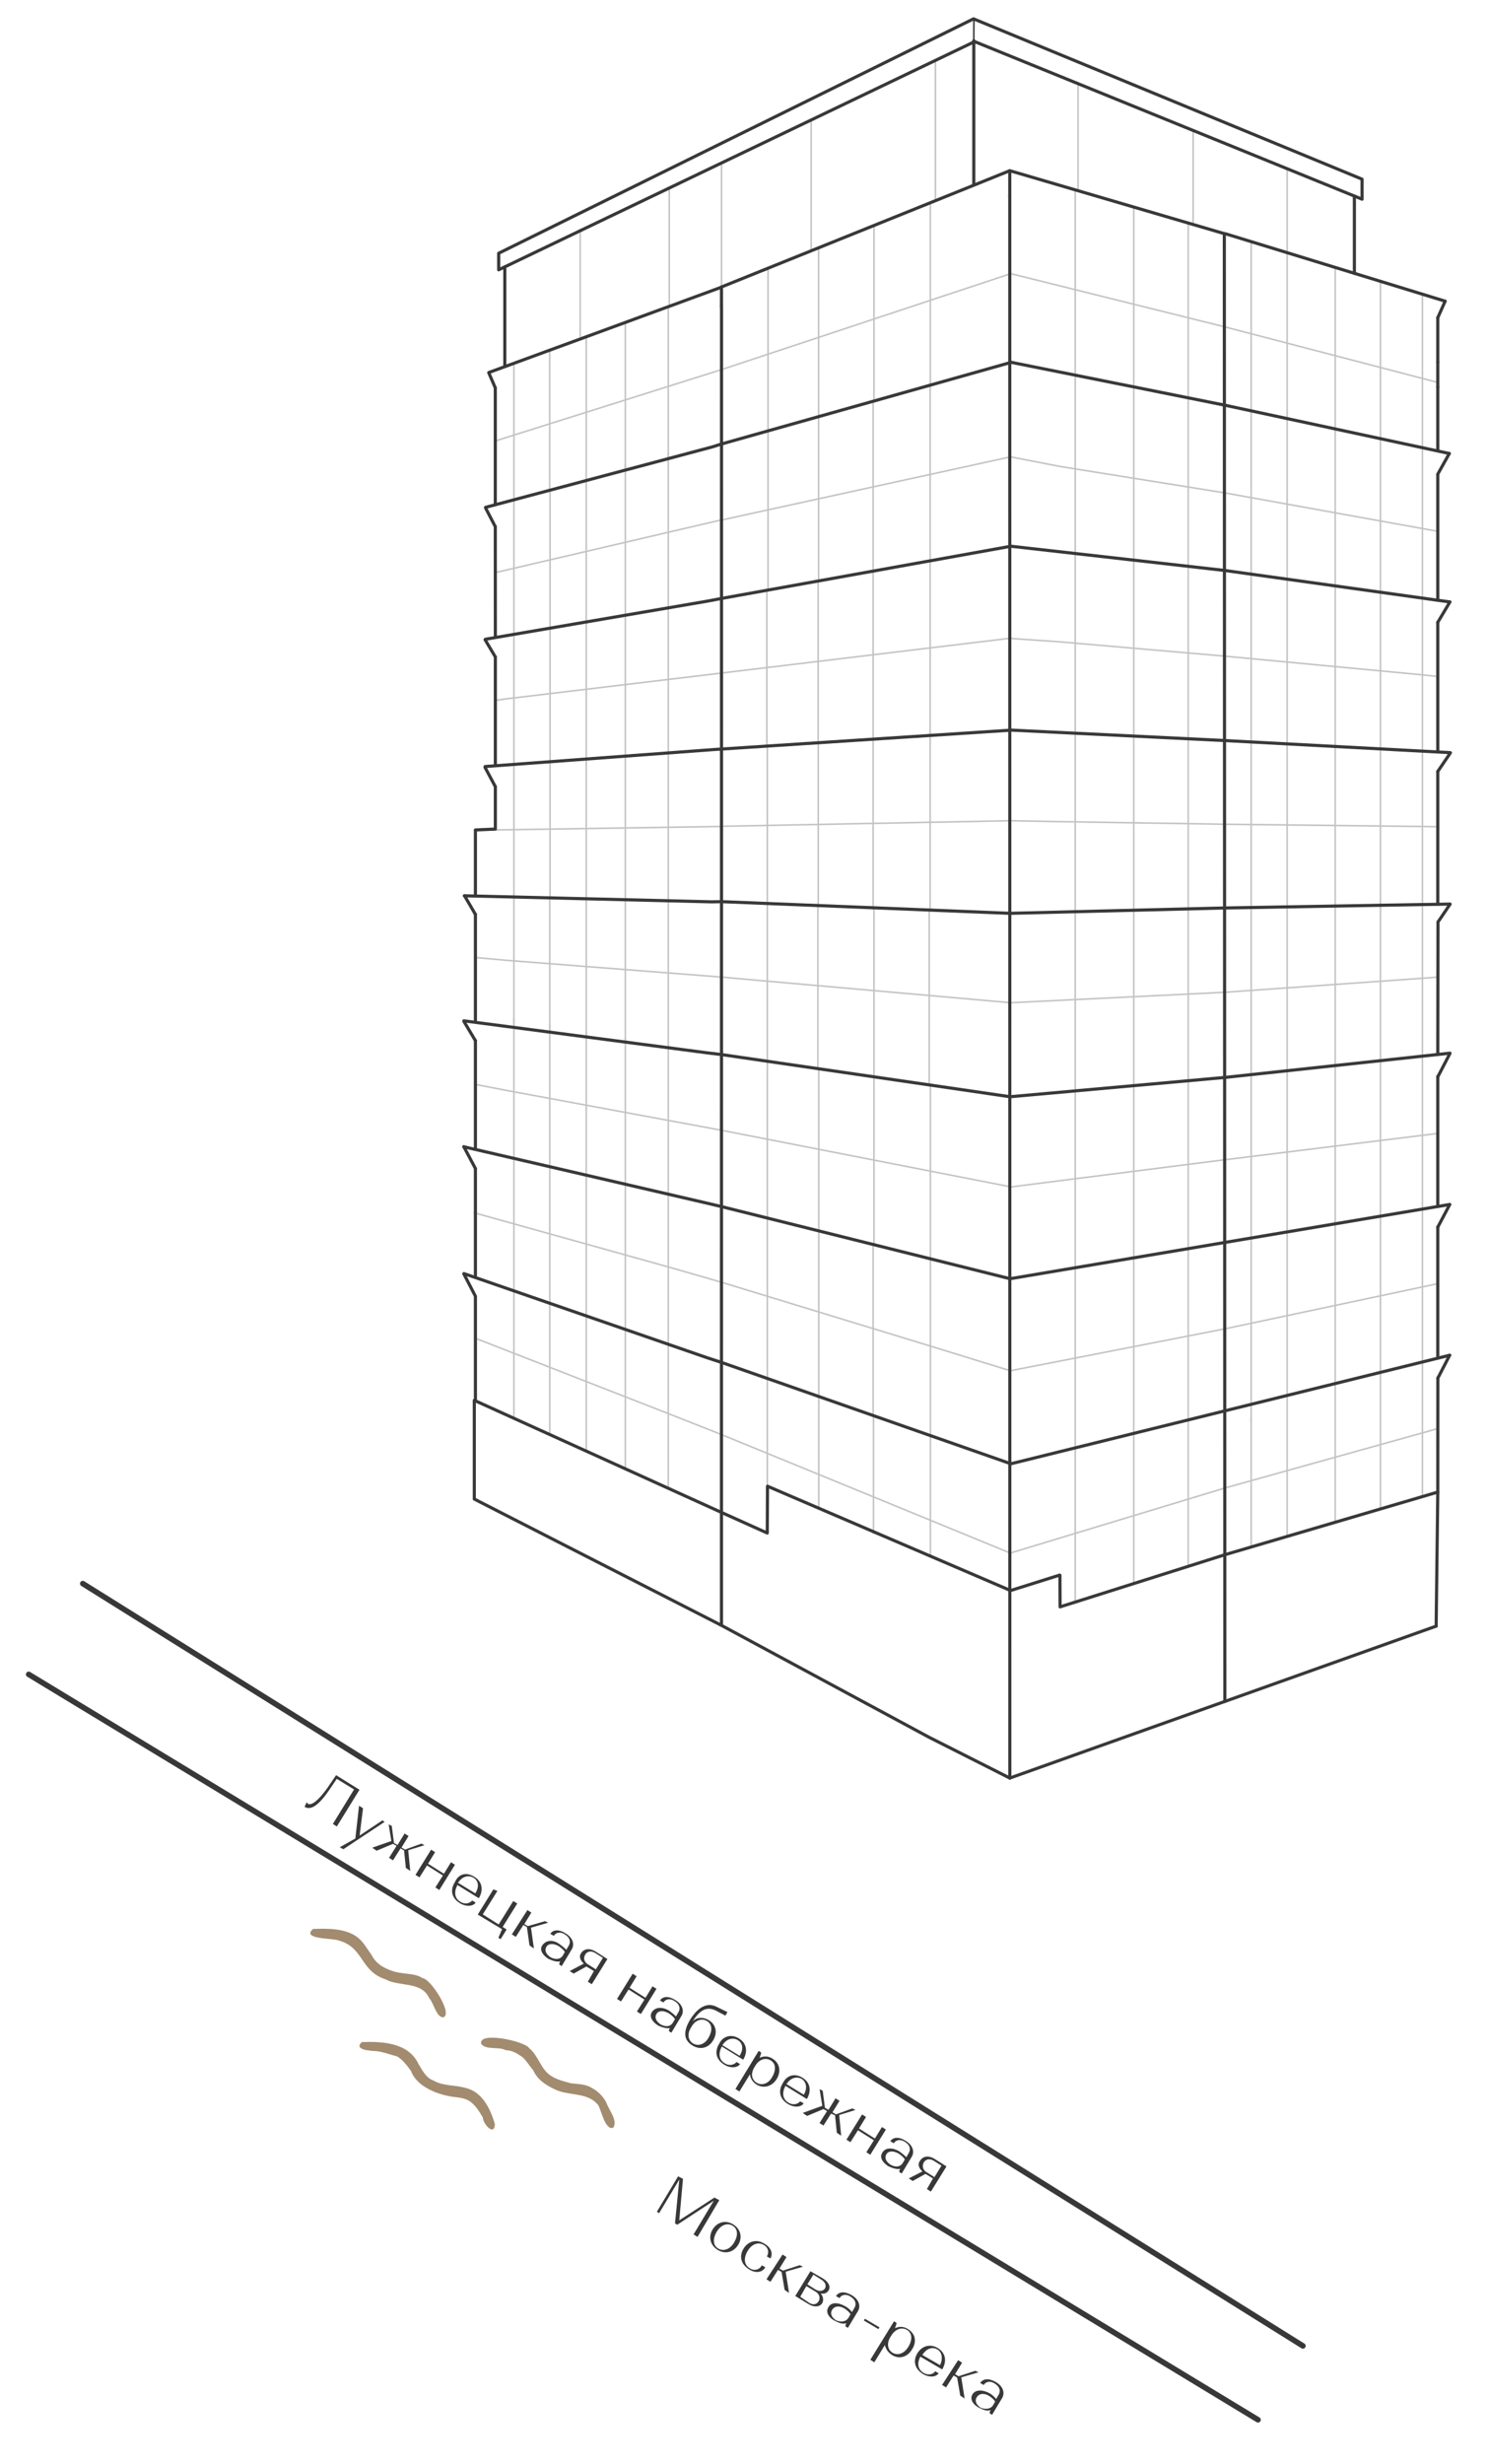 <?xml version="1.0" encoding="UTF-8"?><svg id="_Слой_1" xmlns="http://www.w3.org/2000/svg" width="80.618mm" height="133.315mm" viewBox="0 0 228.524 377.901"><defs><style>.cls-1,.cls-2,.cls-3,.cls-4{fill:none;}.cls-1,.cls-2,.cls-4{stroke:#393838;stroke-linejoin:round;}.cls-1,.cls-3{stroke-width:.24px;}.cls-2{stroke-width:.85px;}.cls-2,.cls-4{stroke-linecap:round;}.cls-3{stroke:#c3c3c3;stroke-linecap:square;stroke-linejoin:bevel;}.cls-5{fill:#a28b6e;}.cls-6{isolation:isolate;}.cls-4{stroke-width:.48px;}.cls-7{fill:#393838;}</style></defs><line class="cls-3" x1="89.043" y1="35.2" x2="89.043" y2="51.59"/><line class="cls-3" x1="110.734" y1="24.99" x2="110.734" y2="44.04"/><line class="cls-3" x1="102.713" y1="28.92" x2="102.713" y2="46.93"/><line class="cls-3" x1="124.493" y1="18.5" x2="124.493" y2="38.47"/><line class="cls-3" x1="143.564" y1="9.33" x2="143.564" y2="30.56"/><line class="cls-3" x1="197.543" y1="25.81" x2="197.543" y2="35.94"/><line class="cls-3" x1="183.113" y1="20.01" x2="183.113" y2="34.43"/><line class="cls-3" x1="165.453" y1="12.77" x2="165.453" y2="29.25"/><line class="cls-3" x1="78.874" y1="55.89" x2="78.874" y2="76.72"/><line class="cls-3" x1="78.874" y1="76.7" x2="78.874" y2="137.38"/><line class="cls-3" x1="78.874" y1="137.17" x2="78.874" y2="157.32"/><line class="cls-3" x1="78.874" y1="156.12" x2="78.874" y2="197.88"/><line class="cls-3" x1="78.874" y1="197.8" x2="78.874" y2="217.52"/><line class="cls-3" x1="84.424" y1="75.16" x2="84.424" y2="137.48"/><line class="cls-3" x1="84.374" y1="137.45" x2="84.374" y2="158.14"/><line class="cls-3" x1="84.374" y1="157.22" x2="84.374" y2="199.82"/><line class="cls-3" x1="84.374" y1="199.69" x2="84.374" y2="220.01"/><line class="cls-3" x1="84.364" y1="53.69" x2="84.364" y2="75.2"/><line class="cls-3" x1="89.974" y1="51.72" x2="89.974" y2="73.6"/><line class="cls-3" x1="89.974" y1="73.41" x2="89.974" y2="137.86"/><line class="cls-3" x1="89.974" y1="137.79" x2="89.974" y2="158.89"/><line class="cls-3" x1="89.974" y1="158.31" x2="89.974" y2="201.75"/><line class="cls-3" x1="89.974" y1="201.76" x2="89.974" y2="222.54"/><line class="cls-3" x1="95.974" y1="49.45" x2="95.974" y2="71.89"/><line class="cls-3" x1="95.974" y1="71.29" x2="95.974" y2="137.64"/><line class="cls-3" x1="95.974" y1="138.07" x2="95.974" y2="159.94"/><line class="cls-3" x1="95.974" y1="159.34" x2="95.974" y2="203.91"/><line class="cls-3" x1="95.974" y1="204.04" x2="95.974" y2="225.37"/><line class="cls-3" x1="102.564" y1="47.21" x2="102.564" y2="70.05"/><line class="cls-3" x1="102.564" y1="69.54" x2="102.564" y2="138.26"/><line class="cls-3" x1="102.564" y1="138.39" x2="102.564" y2="160.84"/><line class="cls-3" x1="102.564" y1="160.49" x2="102.564" y2="206.42"/><line class="cls-3" x1="102.564" y1="206.59" x2="102.564" y2="228.19"/><line class="cls-3" x1="117.874" y1="41.05" x2="117.874" y2="65.94"/><line class="cls-3" x1="117.763" y1="138.37" x2="117.763" y2="162.65"/><line class="cls-3" x1="117.763" y1="162.58" x2="117.763" y2="186.72"/><line class="cls-3" x1="117.763" y1="211.43" x2="117.763" y2="231.33"/><line class="cls-3" x1="125.663" y1="214.37" x2="125.663" y2="231.37"/><line class="cls-3" x1="134.064" y1="217.16" x2="134.064" y2="235.12"/><line class="cls-3" x1="142.793" y1="220.23" x2="142.793" y2="238.64"/><line class="cls-3" x1="117.763" y1="186.55" x2="117.763" y2="211.41"/><line class="cls-3" x1="125.663" y1="188.78" x2="125.663" y2="214.12"/><line class="cls-3" x1="134.004" y1="190.7" x2="134.004" y2="217.14"/><line class="cls-3" x1="142.793" y1="193.05" x2="142.793" y2="220.12"/><line class="cls-3" x1="125.663" y1="163.84" x2="125.663" y2="188.78"/><line class="cls-3" x1="134.133" y1="165.12" x2="134.133" y2="190.98"/><line class="cls-3" x1="142.793" y1="166.45" x2="142.793" y2="192.93"/><line class="cls-3" x1="125.523" y1="138.64" x2="125.523" y2="163.84"/><line class="cls-3" x1="134.133" y1="139.19" x2="134.133" y2="165.17"/><line class="cls-3" x1="142.613" y1="139.43" x2="142.613" y2="166.34"/><line class="cls-3" x1="117.763" y1="114.36" x2="117.763" y2="138.51"/><line class="cls-3" x1="125.584" y1="113.86" x2="125.584" y2="138.89"/><line class="cls-3" x1="134.004" y1="113.24" x2="134.004" y2="139.42"/><line class="cls-3" x1="142.754" y1="112.51" x2="142.754" y2="139.42"/><line class="cls-3" x1="117.694" y1="90.59" x2="117.694" y2="114.44"/><line class="cls-3" x1="125.564" y1="89.29" x2="125.564" y2="113.99"/><line class="cls-3" x1="134.004" y1="87.73" x2="134.004" y2="113.36"/><line class="cls-3" x1="142.754" y1="86.06" x2="142.754" y2="112.71"/><line class="cls-3" x1="117.874" y1="65.94" x2="117.874" y2="90.42"/><line class="cls-3" x1="125.633" y1="63.58" x2="125.633" y2="88.91"/><line class="cls-3" x1="134.004" y1="61.54" x2="134.004" y2="87.48"/><line class="cls-3" x1="142.754" y1="58.83" x2="142.754" y2="85.92"/><line class="cls-3" x1="125.633" y1="38.03" x2="125.633" y2="63.79"/><line class="cls-3" x1="134.133" y1="34.78" x2="134.133" y2="61.54"/><line class="cls-3" x1="142.784" y1="31.15" x2="142.784" y2="58.99"/><line class="cls-3" x1="165.024" y1="29.13" x2="165.024" y2="245.39"/><line class="cls-3" x1="174.004" y1="31.76" x2="174.004" y2="242.81"/><line class="cls-3" x1="182.363" y1="34.21" x2="182.363" y2="240.04"/><line class="cls-3" x1="197.543" y1="36.12" x2="197.543" y2="235.48"/><line class="cls-3" x1="211.863" y1="43.22" x2="211.863" y2="231.52"/><polyline class="cls-3" points="204.923 41.01 204.923 219.44 204.923 219.3 204.923 233.46"/><line class="cls-3" x1="218.304" y1="45.07" x2="218.304" y2="229.52"/><line class="cls-3" x1="192.024" y1="217.52" x2="192.024" y2="237.25"/><polyline class="cls-3" points="192.024 37.22 192.024 120.67 192.024 143.24 192.024 218.13"/><line class="cls-3" x1="75.944" y1="67.65" x2="110.743" y2="56.68"/><line class="cls-3" x1="155.143" y1="41.96" x2="110.743" y2="56.68"/><polyline class="cls-3" points="110.743 79.76 115.463 78.72 155.154 70.05"/><polyline class="cls-3" points="110.743 103.22 115.463 102.65 155.133 97.87"/><polyline class="cls-3" points="110.734 126.72 115.523 126.63 155.024 125.87"/><polyline class="cls-3" points="110.743 149.85 115.523 150.28 155.113 153.78"/><polyline class="cls-3" points="110.724 173.34 142.793 179.61 155.024 182"/><polyline class="cls-3" points="110.724 196.65 142.793 206.44 155.024 210.21"/><polyline class="cls-3" points="110.704 220 142.793 233.15 155.024 238.17"/><line class="cls-3" x1="155.013" y1="41.94" x2="187.893" y2="50.11"/><polyline class="cls-3" points="155.013 70.05 162.694 71.54 187.913 75.58"/><polyline class="cls-3" points="155.064 97.91 162.733 98.44 187.733 100.61"/><polyline class="cls-3" points="155.083 125.87 162.694 126.01 188.094 126.41"/><line class="cls-3" x1="155.124" y1="153.78" x2="187.944" y2="152.18"/><line class="cls-3" x1="155.083" y1="182.04" x2="187.733" y2="177.89"/><line class="cls-3" x1="155.013" y1="210.23" x2="188.064" y2="203.78"/><line class="cls-3" x1="155.094" y1="238.17" x2="187.974" y2="228.21"/><polyline class="cls-3" points="76.034 87.81 77.513 87.47 110.594 79.76"/><polyline class="cls-3" points="76.034 107.42 77.513 107.2 110.743 103.22"/><polyline class="cls-3" points="72.853 127.35 77.513 127.26 110.564 126.75"/><polyline class="cls-3" points="72.993 146.85 77.513 147.26 110.743 149.85"/><polyline class="cls-3" points="72.984 166.31 77.513 167.19 110.724 173.34"/><polyline class="cls-3" points="72.793 186 102.564 194.3 110.724 196.65"/><polyline class="cls-3" points="72.883 205.21 102.564 216.79 110.704 220"/><line class="cls-3" x1="187.893" y1="50.11" x2="220.733" y2="58.67"/><line class="cls-3" x1="187.913" y1="75.58" x2="220.733" y2="81.5"/><polyline class="cls-3" points="187.733 100.61 218.233 103.49 220.633 103.75"/><polyline class="cls-3" points="188.094 126.41 218.293 126.75 220.573 126.79"/><polyline class="cls-3" points="187.944 152.18 218.293 150.03 220.624 149.86"/><line class="cls-3" x1="188.004" y1="177.86" x2="220.703" y2="173.82"/><line class="cls-3" x1="188.064" y1="203.78" x2="220.404" y2="196.92"/><line class="cls-3" x1="187.974" y1="228.21" x2="220.603" y2="219.11"/><line class="cls-4" x1="76.013" y1="77.41" x2="76.013" y2="59.48"/><line class="cls-4" x1="76.013" y1="80.77" x2="74.523" y2="77.9"/><line class="cls-4" x1="76.023" y1="97.71" x2="76.013" y2="80.77"/><line class="cls-4" x1="76.023" y1="100.75" x2="74.454" y2="98.12"/><line class="cls-4" x1="76.023" y1="117.3" x2="76.023" y2="100.75"/><line class="cls-4" x1="76.013" y1="120.63" x2="74.433" y2="117.68"/><polyline class="cls-4" points="72.963 137.22 72.963 127.28 76.023 127.15 76.023 120.63"/><line class="cls-4" x1="72.954" y1="140.22" x2="71.303" y2="137.39"/><line class="cls-4" x1="72.963" y1="156.64" x2="72.963" y2="140.22"/><line class="cls-4" x1="72.954" y1="159.58" x2="71.194" y2="156.64"/><line class="cls-4" x1="72.963" y1="176.22" x2="72.963" y2="159.58"/><line class="cls-4" x1="72.944" y1="179.17" x2="71.194" y2="175.88"/><line class="cls-4" x1="72.963" y1="195.76" x2="72.963" y2="179.22"/><line class="cls-4" x1="72.963" y1="198.79" x2="71.204" y2="195.4"/><line class="cls-4" x1="72.963" y1="214.76" x2="72.963" y2="198.92"/><line class="cls-4" x1="220.673" y1="211.33" x2="220.663" y2="228.83"/><line class="cls-4" x1="222.474" y1="207.87" x2="220.684" y2="211.33"/><line class="cls-4" x1="220.663" y1="188.16" x2="220.663" y2="208.29"/><line class="cls-4" x1="222.483" y1="184.76" x2="220.684" y2="188.16"/><line class="cls-4" x1="220.663" y1="165.09" x2="220.663" y2="184.99"/><line class="cls-4" x1="222.543" y1="161.54" x2="220.694" y2="165.09"/><line class="cls-4" x1="220.694" y1="141.38" x2="220.663" y2="161.66"/><line class="cls-4" x1="222.543" y1="138.68" x2="220.793" y2="141.26"/><line class="cls-4" x1="220.663" y1="118.31" x2="220.663" y2="138.67"/><line class="cls-4" x1="222.573" y1="115.5" x2="220.663" y2="118.31"/><line class="cls-4" x1="220.663" y1="95.44" x2="220.663" y2="115.25"/><line class="cls-4" x1="222.524" y1="92.32" x2="220.663" y2="95.44"/><line class="cls-4" x1="220.663" y1="72.86" x2="220.663" y2="92.01"/><line class="cls-4" x1="222.434" y1="69.55" x2="220.654" y2="72.73"/><line class="cls-4" x1="220.663" y1="59.33" x2="220.663" y2="68.98"/><line class="cls-4" x1="220.663" y1="55.55" x2="220.663" y2="59.33"/><line class="cls-4" x1="220.663" y1="48.72" x2="220.663" y2="55.55"/><line class="cls-4" x1="207.863" y1="30.07" x2="207.863" y2="41.92"/><line class="cls-4" x1="149.453" y1="6.23" x2="149.453" y2="28.24"/><line class="cls-4" x1="77.474" y1="40.92" x2="77.474" y2="56.08"/><line class="cls-4" x1="154.974" y1="30.03" x2="154.983" y2="272.69"/><line class="cls-4" x1="75.103" y1="57.1" x2="110.734" y2="44.04"/><line class="cls-4" x1="110.683" y1="44.03" x2="154.974" y2="26.18"/><polyline class="cls-4" points="74.523 77.81 109.314 68.54 110.743 68.09 155.184 55.57"/><polyline class="cls-4" points="74.493 98.04 108.694 92.17 110.734 91.78 155.163 83.77"/><polyline class="cls-4" points="74.454 117.56 109.444 114.96 110.674 114.88 155.024 111.99"/><polyline class="cls-4" points="71.263 137.38 109.243 138.31 110.734 138.28 155.024 140.07"/><polyline class="cls-4" points="71.194 156.56 108.543 161.47 110.724 161.73 155.024 168.2"/><polyline class="cls-4" points="71.174 175.87 108.754 184.58 110.743 185.05 155.024 196.11"/><polyline class="cls-4" points="71.194 195.32 108.594 208.25 110.773 208.96 155.143 224.49"/><line class="cls-4" x1="155.124" y1="26.22" x2="187.994" y2="35.86"/><line class="cls-4" x1="155.113" y1="55.55" x2="188.073" y2="62.16"/><line class="cls-4" x1="155.124" y1="83.77" x2="187.904" y2="87.48"/><line class="cls-4" x1="154.974" y1="111.96" x2="187.904" y2="113.57"/><line class="cls-4" x1="155.024" y1="140.07" x2="187.893" y2="139.25"/><line class="cls-4" x1="155.024" y1="168.2" x2="188.094" y2="165.23"/><line class="cls-4" x1="162.673" y1="241.58" x2="162.694" y2="246.42"/><line class="cls-4" x1="188.113" y1="35.86" x2="221.793" y2="46.19"/><line class="cls-4" x1="188.073" y1="62.16" x2="222.434" y2="69.55"/><line class="cls-4" x1="187.904" y1="87.48" x2="222.524" y2="92.32"/><line class="cls-4" x1="187.904" y1="113.57" x2="222.594" y2="115.43"/><line class="cls-4" x1="187.893" y1="139.25" x2="222.554" y2="138.65"/><line class="cls-4" x1="188.094" y1="165.23" x2="222.504" y2="161.52"/><line class="cls-4" x1="155.024" y1="196.11" x2="222.504" y2="184.72"/><line class="cls-4" x1="155.143" y1="224.49" x2="222.504" y2="207.84"/><line class="cls-4" x1="75.004" y1="57.15" x2="76.013" y2="59.48"/><line class="cls-4" x1="221.793" y1="46.19" x2="220.663" y2="48.72"/><line class="cls-4" x1="187.904" y1="35.86" x2="187.983" y2="260.94"/><polyline class="cls-4" points="110.624 249.22 72.793 229.9 72.793 214.76 110.793 231.98"/><line class="cls-4" x1="154.983" y1="272.69" x2="220.413" y2="249.39"/><polygon class="cls-4" points="76.534 38.84 76.534 41.38 149.583 6.38 209.043 30.55 209.043 27.48 149.413 2.89 76.534 38.84"/><path class="cls-1" d="M149.474,2.82s-.04,3.67,0,3.71"/><line class="cls-4" x1="154.974" y1="26.18" x2="154.974" y2="30.08"/><line class="cls-4" x1="110.734" y1="46.86" x2="110.724" y2="249.22"/><line class="cls-4" x1="110.724" y1="44.13" x2="110.724" y2="47"/><line class="cls-4" x1="162.744" y1="246.42" x2="187.983" y2="238.44"/><polyline class="cls-4" points="187.983 238.44 220.663 228.83 220.413 249.39"/><line class="cls-1" x1="117.793" y1="227.93" x2="122.463" y2="229.95"/><line class="cls-4" x1="162.573" y1="241.58" x2="155.194" y2="243.9"/><polyline class="cls-4" points="110.793 231.98 117.754 235.11 117.793 227.93 155.024 243.9"/><polyline class="cls-4" points="154.983 272.69 142.583 266.43 110.624 249.22"/><g id="MALET"><line class="cls-2" x1="4.402" y1="256.785" x2="193.073" y2="371.108"/><line class="cls-2" x1="199.964" y1="359.776" x2="12.703" y2="242.865"/><g class="cls-6"><path class="cls-7" d="M47.06,276.41l.198.222c.544.312,1.571-.472,2.942-2.36l1.379-2.028,3.594,2.24-3.478,5.629-.61-.386,3.249-5.291-2.646-1.624-1.149,1.69c-1.609,2.366-2.85,3.208-3.798,2.592l.32-.684Z"/></g><g class="cls-6"><path class="cls-7" d="M55.103,276.937l.61.386-.518,4.183,3.502-2.329.338.23-6.346,4.203-.544-.312,2.393-1.339.566-5.022Z"/></g><g class="cls-6"><path class="cls-7" d="M60.062,282.343l-.417-2.551.478.238.343,2.617.544.312,1.083-1.764.61.386-1.083,1.764.544.312,2.509-.911.478.238-2.501.771.311,3.177-.676-.46-.269-2.683-.544-.312-1.157,1.83-.61-.386,1.157-1.83-.544-.312-2.517,1.051-.676-.46,2.937-1.027Z"/></g><g class="cls-6"><path class="cls-7" d="M63.768,287.537l2.396-3.865.61.386-1.083,1.764,2.44,1.542,1.083-1.764.61.386-2.396,3.865-.61-.386,1.157-1.83-2.44-1.542-1.157,1.83-.61-.386Z"/></g><g class="cls-6"><path class="cls-7" d="M72.807,287.84c1.154.697,1.436,1.907.731,3.2l-.074.066-3.256-2.01c-.549,1.022-.465,2.009.417,2.551.676.46,1.458.293,1.835-.177l.544.312c-.386.61-1.513.686-2.461.071-1.22-.771-1.502-1.981-.731-3.2.565-1.302,1.775-1.584,2.995-.813ZM72.659,287.972c-.816-.468-1.745-.169-2.361.779l2.646,1.624c.615-.948.531-1.935-.285-2.403Z"/></g><g class="cls-6"><path class="cls-7" d="M76.335,290.005l-2.24,3.594,2.44,1.542,2.24-3.594.61.386-2.24,3.594.61.386-.927,1.492-.338-.23.565-1.302-3.733-2.248,2.396-3.865.618.246Z"/></g><g class="cls-6"><path class="cls-7" d="M80.942,292.935l.61.386-1.083,1.764.544.312,2.641-.763.478.238-2.641.763.451,3.185-.676-.46-.401-2.831-.544-.312-1.157,1.83-.61-.386,2.388-3.725Z"/></g><g class="cls-6"><path class="cls-7" d="M85.842,298.127c.404.304.808.607,1.072.903l.312-.544c.46-.676.219-1.392-.597-1.859-.61-.386-1.318-.285-1.629.259l-.544-.312c.46-.676,1.373-.694,2.321-.079,1.088.623,1.452,1.627.985,2.443l-1.55,2.58-.272-.156-.132-.148.164-.412c-.428.116-1.12-.064-1.804-.383-.948-.615-1.394-1.413-.934-2.089.607-.808,1.595-.892,2.609-.203ZM86.373,299.912l.312-.544c-.124-.288-.594-.665-.932-.895-.816-.468-1.59-.441-1.901.103-.312.544-.064,1.12.612,1.579.816.468,1.598.301,1.909-.243Z"/></g><g class="cls-6"><path class="cls-7" d="M89.602,301.148c-.602-.526-.776-1.167-.399-1.637.46-.676,1.307-.768,2.189-.227l1.83,1.157-2.396,3.865-.61-.386.935-1.632-1.154-.697-1.957,1.082-.61-.386,2.171-1.141ZM90.228,301.254l1.22.771,1.083-1.764-1.22-.771c-.544-.312-1.178-.277-1.489.267-.312.544-.203,1.112.406,1.497Z"/></g><g class="cls-6"><path class="cls-7" d="M94.7,306.562l2.396-3.865.61.386-1.083,1.764,2.44,1.542,1.083-1.764.61.386-2.396,3.865-.61-.386,1.157-1.83-2.44-1.542-1.157,1.83-.61-.386Z"/></g><g class="cls-6"><path class="cls-7" d="M102.672,308.348c.404.304.808.607,1.072.903l.312-.544c.46-.676.219-1.392-.597-1.859-.61-.386-1.318-.285-1.629.259l-.544-.312c.46-.676,1.373-.694,2.321-.079,1.088.623,1.452,1.627.985,2.443l-1.55,2.58-.272-.156-.132-.148.164-.412c-.428.116-1.12-.064-1.804-.383-.948-.615-1.394-1.413-.934-2.089.533-.742,1.521-.826,2.609-.203ZM103.269,310.207l.312-.544c-.124-.288-.594-.665-.932-.895-.816-.468-1.59-.441-1.901.103-.312.544-.064,1.12.612,1.579.816.468,1.524.367,1.909-.243Z"/></g><g class="cls-6"><path class="cls-7" d="M111.645,308.577l-.312.544-1.5-.787c-1.162-.557-2.297-.341-3.536,1.695.6-.668,1.587-.752,2.469-.211,1.088.623,1.436,1.907.665,3.127-.697,1.154-1.981,1.502-3.2.731s-1.502-1.981-.264-4.016c1.387-2.168,2.81-2.508,4.038-1.877l1.64.795ZM106.387,313.403c.816.468,1.819.103,2.369-.919.623-1.088.539-2.075-.277-2.543s-1.819-.103-2.369.919c-.689,1.014-.539,2.075.277,2.543Z"/></g><g class="cls-6"><path class="cls-7" d="M113.382,312.606c1.154.697,1.436,1.907.731,3.2l-.074.066-3.256-2.01c-.549,1.022-.465,2.009.417,2.551.676.46,1.458.293,1.835-.177l.544.312c-.386.61-1.513.686-2.461.071-1.22-.771-1.502-1.981-.731-3.2.557-1.162,1.841-1.51,2.995-.813ZM113.226,312.878c-.816-.468-1.745-.169-2.361.779l2.646,1.624c.615-.948.531-1.935-.285-2.403Z"/></g><g class="cls-6"><path class="cls-7" d="M116.432,314.535l.272.156.132.148-.254.758c.65-.314,1.349-.274,1.959.111,1.154.697,1.362,1.973.665,3.127-.697,1.154-1.981,1.502-3.068.879-.61-.386-.998-.969-1.032-1.603l-1.624,2.646-.61-.386,3.56-5.835ZM116.154,319.433c.816.468,1.819.103,2.369-.919.623-1.088.539-2.075-.277-2.543s-1.819-.103-2.369.919c-.689,1.014-.605,2.002.277,2.543Z"/></g><g class="cls-6"><path class="cls-7" d="M123.149,318.636c1.154.697,1.436,1.907.731,3.2l-.074.066-3.256-2.01c-.549,1.022-.465,2.009.417,2.551.676.46,1.458.293,1.835-.177l.544.312c-.386.61-1.513.686-2.461.071-1.22-.771-1.502-1.981-.731-3.2.631-1.228,1.841-1.51,2.995-.813ZM123.067,318.842c-.816-.468-1.745-.169-2.361.779l2.646,1.624c.615-.948.391-1.943-.285-2.403Z"/></g><g class="cls-6"><path class="cls-7" d="M126.203,322.952l-.417-2.551.478.238.343,2.617.544.312,1.083-1.764.61.386-1.083,1.764.544.312,2.509-.911.478.238-2.501.771.311,3.177-.676-.46-.269-2.683-.618-.246-1.157,1.83-.61-.386,1.157-1.83-.544-.312-2.517,1.051-.676-.46,3.01-1.093Z"/></g><g class="cls-6"><path class="cls-7" d="M129.91,328.146l2.396-3.865.61.386-1.083,1.764,2.44,1.542,1.083-1.764.61.386-2.396,3.865-.61-.386,1.157-1.83-2.44-1.542-1.157,1.83-.61-.386Z"/></g><g class="cls-6"><path class="cls-7" d="M138.022,329.94c.404.304.808.607,1.072.903l.312-.544c.46-.676.219-1.392-.597-1.859-.61-.386-1.318-.285-1.629.259l-.544-.312c.46-.676,1.373-.694,2.321-.079,1.088.623,1.452,1.627.985,2.443l-1.55,2.58-.272-.156-.132-.148.164-.412c-.428.116-1.12-.064-1.804-.383-.948-.615-1.394-1.413-.934-2.089.468-.816,1.521-.826,2.609-.203ZM138.552,331.726l.312-.544c-.124-.288-.594-.665-.932-.895-.816-.468-1.59-.441-1.901.103s-.064,1.12.612,1.579c.816.468,1.524.367,1.909-.243Z"/></g><g class="cls-6"><path class="cls-7" d="M141.568,333.02c-.602-.526-.776-1.167-.325-1.703.46-.676,1.307-.768,2.189-.227l1.83,1.157-2.396,3.865-.61-.386.935-1.632-1.154-.697-1.957,1.082-.61-.386,2.097-1.075ZM142.193,333.125l1.22.771,1.083-1.764-1.22-.771c-.544-.312-1.178-.277-1.489.267-.312.544-.138,1.186.406,1.497Z"/></g><g class="cls-6"><path class="cls-7" d="M104.071,333.765l.75.394-.571,6.356,5.393-3.485.75.394-3.338,5.637-.61-.386,3.101-5.159-5.614,3.683-.338-.23.661-6.702-3.101,5.159-.338-.23,3.257-5.431Z"/></g><g class="cls-6"><path class="cls-7" d="M112.499,341.123c1.154.697,1.502,1.981.805,3.135s-1.981,1.502-3.135.805-1.502-1.981-.805-3.135,1.981-1.502,3.135-.805ZM110.251,344.857c.816.468,1.819.103,2.443-.985s.539-2.075-.277-2.543c-.816-.468-1.819-.103-2.443.985-.623,1.088-.539,2.075.277,2.543Z"/></g><g class="cls-6"><path class="cls-7" d="M118.239,346.363l-.544-.312c.386-.61.219-1.392-.53-1.785-.816-.468-1.819-.103-2.443.985s-.539,2.075.343,2.617c.676.46,1.532.227,1.851-.457l.544.312c-.468.816-1.529.966-2.543.277-1.22-.771-1.502-1.981-.805-3.135s1.981-1.502,3.135-.805c1.022.549,1.46,1.487.993,2.303Z"/></g><g class="cls-6"><path class="cls-7" d="M120.098,345.767l.61.386-1.083,1.764.544.312,2.575-.837.478.238-2.641.763.517,3.259-.676-.46-.475-2.765-.544-.312-1.157,1.83-.61-.386,2.462-3.792Z"/></g><g class="cls-6"><path class="cls-7" d="M124.376,348.326l1.904,1.091c.882.541,1.262,1.265.876,1.875-.23.338-.665.594-1.217.422.396.444.504,1.011.267,1.489-.386.61-1.233.702-2.115.161l-2.036-1.239,2.322-3.8ZM125.13,351.107c.61.386,1.178.277,1.481-.127.238-.478.056-.98-.554-1.365l-1.22-.771-.927,1.492,1.22.771ZM124.171,353.158c.61.386,1.178.277,1.489-.267.238-.478.13-1.046-.48-1.431l-1.426-.853-.935,1.632,1.352.919Z"/></g><g class="cls-6"><path class="cls-7" d="M129.688,353.682c.478.238.808.607,1.072.903l.312-.544c.46-.676.219-1.392-.597-1.859-.61-.386-1.318-.285-1.629.259l-.544-.312c.46-.676,1.307-.768,2.395-.145s1.452,1.627.985,2.443l-1.55,2.58-.272-.156-.132-.148.164-.412c-.502.182-1.054.01-1.804-.383-1.022-.549-1.394-1.413-.934-2.089.394-.75,1.447-.76,2.535-.137ZM130.218,355.467l.312-.544c-.124-.288-.594-.665-.932-.895-.816-.468-1.524-.367-1.909.243-.312.544-.064,1.12.612,1.579.824.328,1.532.227,1.917-.383Z"/></g><g class="cls-6"><path class="cls-7" d="M132.737,355.61l2.242,1.321-.156.272-2.242-1.321.156-.272Z"/></g><g class="cls-6"><path class="cls-7" d="M137.208,356.004l.272.156.132.148-.254.758c.65-.314,1.349-.274,1.959.111,1.154.697,1.436,1.907.665,3.127-.697,1.154-1.915,1.576-3.068.879-.61-.386-.998-.969-1.106-1.537l-1.624,2.646-.61-.386,3.634-5.901ZM137.004,360.836c.816.468,1.819.103,2.443-.985.623-1.088.539-2.075-.277-2.543-.816-.468-1.819-.103-2.443.985-.689,1.014-.539,2.075.277,2.543Z"/></g><g class="cls-6"><path class="cls-7" d="M143.925,360.106c1.154.697,1.436,1.907.731,3.2l-.074.066-3.329-1.944c-.549,1.022-.391,1.943.491,2.485.61.386,1.458.293,1.769-.251l.544.312c-.386.61-1.513.686-2.461.071-1.22-.771-1.502-1.981-.805-3.135s1.981-1.502,3.135-.805ZM143.843,360.312c-.816-.468-1.679-.095-2.295.853l2.72,1.558c.475-.956.325-2.017-.425-2.411Z"/></g><g class="cls-6"><path class="cls-7" d="M147.048,361.968l.61.386-1.083,1.764.544.312,2.575-.837.478.238-2.641.763.517,3.259-.676-.46-.475-2.765-.544-.312-1.157,1.83-.61-.386,2.462-3.792Z"/></g><g class="cls-6"><path class="cls-7" d="M151.817,367.012c.478.238.808.607,1.072.903l.312-.544c.46-.676.219-1.392-.597-1.859-.61-.386-1.318-.285-1.629.259l-.544-.312c.46-.676,1.307-.768,2.395-.145s1.452,1.627.985,2.443l-1.55,2.58-.272-.156-.132-.148.164-.412c-.502.182-1.054.01-1.804-.383-1.022-.549-1.394-1.413-.934-2.089s1.513-.686,2.535-.137ZM152.413,368.871l.312-.544c-.124-.288-.594-.665-.932-.895-.816-.468-1.524-.367-1.909.243-.312.544-.064,1.12.612,1.579.824.328,1.605.161,1.917-.383Z"/></g><path class="cls-5" d="M67.967,309.393c1.703-.325-1.84-5.931-3.099-6.003-1.014-.689-2.281-.621-3.393-.824-1.046-.13-2.075-.539-2.957-1.08-.676-.46-1.138-.977-1.518-1.701-.652-.879-1.156-1.891-2.096-2.646-1.814-1.437-4.695-1.39-6.876-1.303-1.849,1.65,3.221,1.376,3.971,1.77,3.871,1.062,3.245,4.677,7.174,5.953,2.11,1.173,5.532.244,6.715,2.908.726.813,1.035,2.797,2.08,2.926Z"/><path class="cls-5" d="M94.104,326.32c.763-1.08-.623-2.633-1.045-3.85-.504-1.011-1.37-1.833-2.326-2.308-.882-.541-2.075-.539-3.121-.668-1.038-.27-2.075-.539-2.957-1.08-1.632-.935-1.998-3.132-3.408-4.265-.57-1.085-7.85-2.692-7.402-.701.784,1.027,2.717.365,3.805.988.914-.018,1.796.523,2.538,1.057.668.6,1.048,1.323,1.642,1.989.62,1.439,1.906,2.284,3.274,2.924,2.184,1.107,5.104.36,6.739,2.488.446.797,1.045,3.85,2.263,3.428Z"/><path class="cls-5" d="M75.953,325.782c-.705-2.427-1.961-5.025-4.596-5.596-1.59-.441-3.425-.265-4.851-1.118-1.17-.417-1.732-1.643-2.31-2.588-1.571-3.248-5.563-3.405-8.658-3.299-1.405,1.254,1.608,1.355,2.308,1.395,1.046.13,2.075.539,3.113.808.882.541,1.534,1.421,2.12,2.226.488,1.291,1.56,2.195,2.788,2.826,1.022.549,2.265.901,3.377,1.104,1.046.13,2.165.193,2.973.8s1.386,1.553,1.898,2.424c-.048.84,1.727,2.976,1.838,1.017Z"/></g></svg>